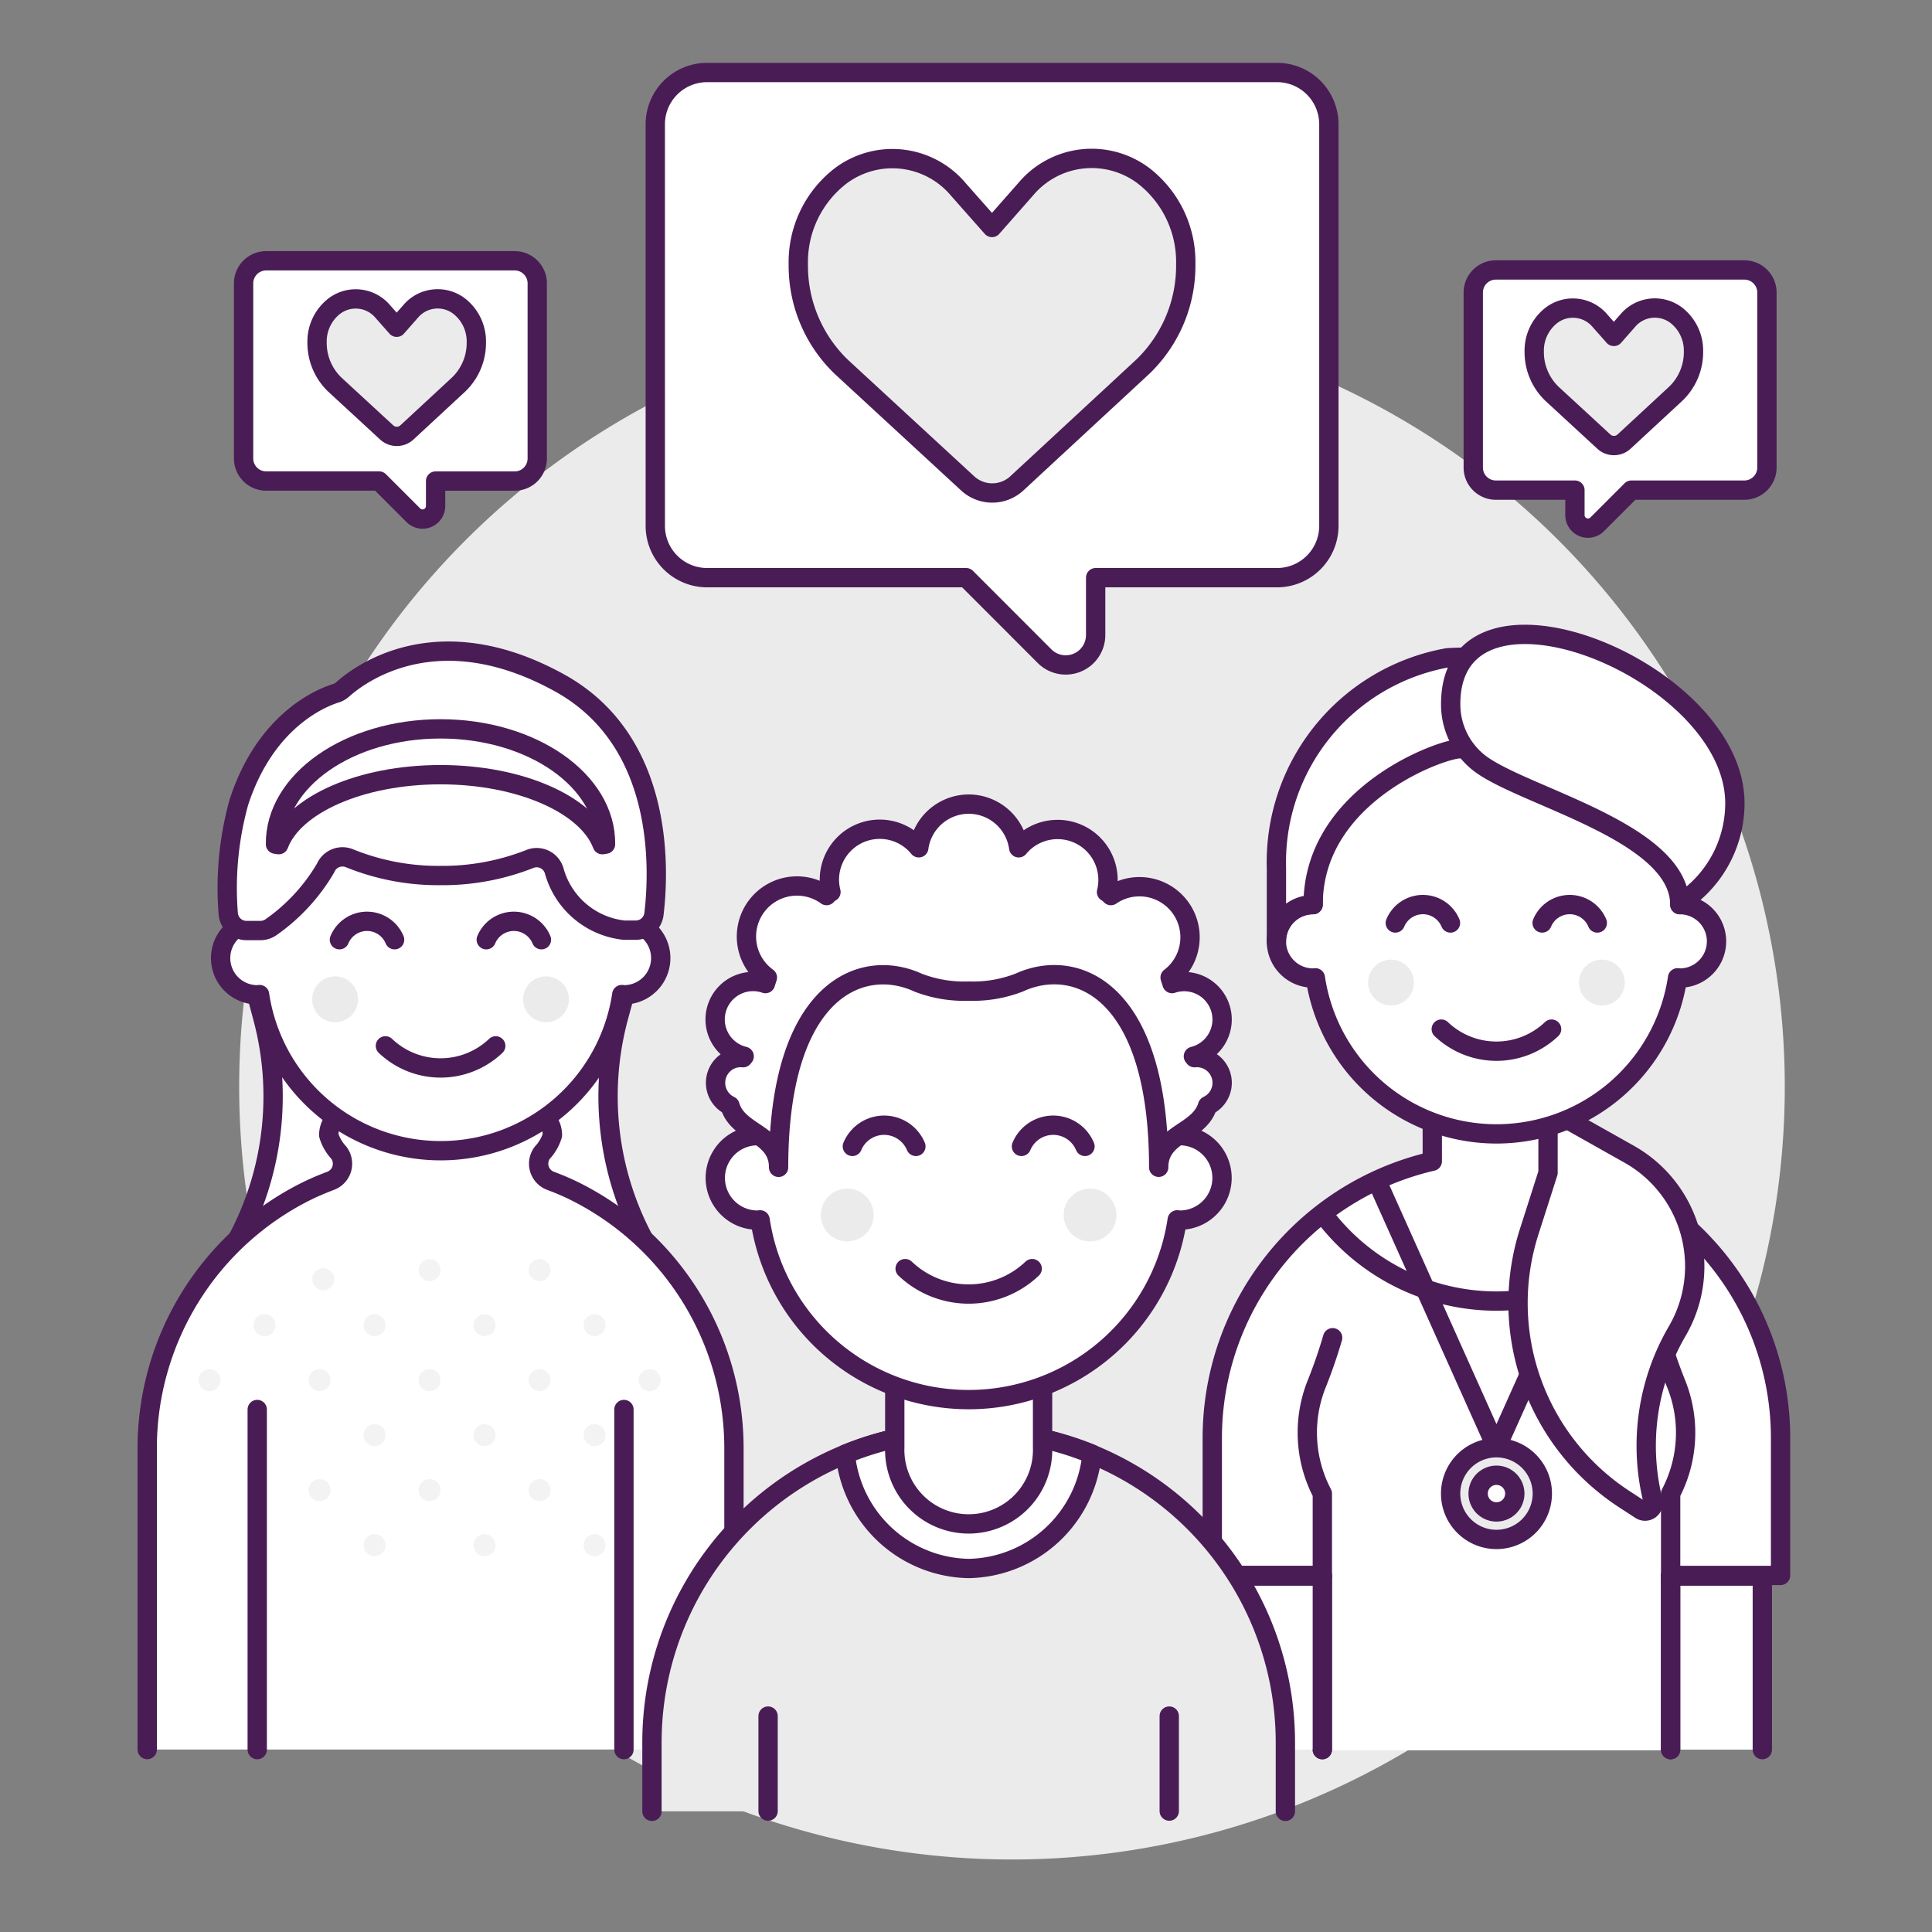 <svg xmlns="http://www.w3.org/2000/svg" version="1.1" xmlns:xlink="http://www.w3.org/1999/xlink" xmlns:svgjs="http://svgjs.com/svgjs" viewBox="0 0 140 140" width="140" height="140"><rect x="0" y="0" width="140" height="140" fill="#808080" stroke="none"/><g transform="matrix(1.4,0,0,1.4,0,0)"><path d="M12.380 56.247 A40.000 40.000 0 1 0 92.380 56.247 A40.000 40.000 0 1 0 12.380 56.247 Z" fill="#ebebeb"></path><path d="M80.778,60.141V56.9H74.135v3.238A14.7,14.7,0,0,0,62.747,74.46v7.118h5.694v9.016H86.473V81.578h5.694V74.46A14.706,14.706,0,0,0,80.778,60.141Z" fill="#ffffff"></path><path d="M86.441,62.824a11.19,11.19,0,0,1-17.968,0,14.68,14.68,0,0,1,5.662-2.683V56.9h6.643v3.238A14.678,14.678,0,0,1,86.441,62.824Z" fill="#ffffff"></path><path d="M83.647 61.126L77.457 74.935 71.267 61.126" fill="none" stroke="#4a1c56" stroke-linecap="round" stroke-linejoin="round"></path><path d="M75.084 77.308 A2.373 2.373 0 1 0 79.830 77.308 A2.373 2.373 0 1 0 75.084 77.308 Z" fill="#ebebeb" stroke="#4a1c56" stroke-linecap="round" stroke-linejoin="round"></path><path d="M76.508 77.308 A0.949 0.949 0 1 0 78.406 77.308 A0.949 0.949 0 1 0 76.508 77.308 Z" fill="#ffffff" stroke="#4a1c56" stroke-linecap="round" stroke-linejoin="round"></path><path d="M86.473 90.56L86.473 81.578 91.218 81.578 91.218 90.56" fill="#ffffff" stroke="#4a1c56" stroke-linecap="round" stroke-linejoin="round"></path><path d="M86.472,81.578v-4.27a6.791,6.791,0,0,0,.276-5.708q-.467-1.162-.813-2.359" fill="none" stroke="#4a1c56" stroke-linecap="round" stroke-linejoin="round"></path><path d="M68.977,69.241q-.35,1.2-.813,2.359a6.788,6.788,0,0,0,.28,5.708v4.269" fill="none" stroke="#4a1c56" stroke-linecap="round" stroke-linejoin="round"></path><path d="M86.468,90.56h0V81.544h5.694V74.426a14.706,14.706,0,0,0-11.389-14.32V56.868H74.135v3.238a14.705,14.705,0,0,0-11.388,14.32v7.118h5.694V90.56h0" fill="none" stroke="#4a1c56" stroke-linecap="round" stroke-linejoin="round"></path><path d="M86.441,62.824a11.19,11.19,0,0,1-17.968,0" fill="none" stroke="#4a1c56" stroke-linecap="round" stroke-linejoin="round"></path><path d="M63.698 90.56L63.698 81.578 68.444 81.578 68.444 90.56" fill="#ffffff" stroke="#4a1c56" stroke-linecap="round" stroke-linejoin="round"></path><path d="M13.43,51.589c-.039,0-.076.012-.116.012l.29,1.087a15.753,15.753,0,0,1-1.351,11.527,3.031,3.031,0,0,0,2.669,4.469H30.687a3.032,3.032,0,0,0,2.669-4.469,15.753,15.753,0,0,1-1.351-11.527L32.3,51.6c-.04,0-.077-.009-.116-.012" fill="#ffffff" stroke="#4a1c56" stroke-linecap="round" stroke-linejoin="round"></path><path d="M29.675,61.617c-.381-.185-.773-.351-1.174-.5a.945.945,0,0,1-.425-1.463,2.291,2.291,0,0,0,.517-.9,1.265,1.265,0,0,0-.85-1.2,9.48,9.48,0,0,1-9.877,0,1.265,1.265,0,0,0-.85,1.2,2.278,2.278,0,0,0,.517.9.946.946,0,0,1-.425,1.463c-.4.15-.793.316-1.174.5A14.856,14.856,0,0,0,7.62,74.956v15.6H37.989v-15.6A14.856,14.856,0,0,0,29.675,61.617Z" fill="#ffffff"></path><path d="M37.989,90.56v-15.6a14.856,14.856,0,0,0-8.314-13.339c-.381-.185-.773-.351-1.174-.5a.945.945,0,0,1-.425-1.463,2.291,2.291,0,0,0,.517-.9,1.265,1.265,0,0,0-.85-1.2,9.48,9.48,0,0,1-9.877,0,1.265,1.265,0,0,0-.85,1.2,2.278,2.278,0,0,0,.517.9.946.946,0,0,1-.425,1.463c-.4.15-.793.316-1.174.5A14.856,14.856,0,0,0,7.62,74.956v15.6" fill="none" stroke="#4a1c56" stroke-linecap="round" stroke-linejoin="round"></path><path d="M30.207 68.589 A0.569 0.569 0 1 0 31.345 68.589 A0.569 0.569 0 1 0 30.207 68.589 Z" fill="#ebebeb" opacity=".6"></path><path d="M33.055 71.436 A0.569 0.569 0 1 0 34.193 71.436 A0.569 0.569 0 1 0 33.055 71.436 Z" fill="#ebebeb" opacity=".6"></path><path d="M30.207 74.283 A0.569 0.569 0 1 0 31.345 74.283 A0.569 0.569 0 1 0 30.207 74.283 Z" fill="#ebebeb" opacity=".6"></path><path d="M30.207 79.978 A0.569 0.569 0 1 0 31.345 79.978 A0.569 0.569 0 1 0 30.207 79.978 Z" fill="#ebebeb" opacity=".6"></path><path d="M27.360 71.436 A0.569 0.569 0 1 0 28.498 71.436 A0.569 0.569 0 1 0 27.360 71.436 Z" fill="#ebebeb" opacity=".6"></path><path d="M24.513 74.283 A0.569 0.569 0 1 0 25.651 74.283 A0.569 0.569 0 1 0 24.513 74.283 Z" fill="#ebebeb" opacity=".6"></path><path d="M27.360 77.130 A0.569 0.569 0 1 0 28.498 77.130 A0.569 0.569 0 1 0 27.360 77.130 Z" fill="#ebebeb" opacity=".6"></path><path d="M24.513 79.978 A0.569 0.569 0 1 0 25.651 79.978 A0.569 0.569 0 1 0 24.513 79.978 Z" fill="#ebebeb" opacity=".6"></path><path d="M18.819 74.283 A0.569 0.569 0 1 0 19.957 74.283 A0.569 0.569 0 1 0 18.819 74.283 Z" fill="#ebebeb" opacity=".6"></path><path d="M24.513 68.589 A0.569 0.569 0 1 0 25.651 68.589 A0.569 0.569 0 1 0 24.513 68.589 Z" fill="#ebebeb" opacity=".6"></path><path d="M18.819 68.589 A0.569 0.569 0 1 0 19.957 68.589 A0.569 0.569 0 1 0 18.819 68.589 Z" fill="#ebebeb" opacity=".6"></path><path d="M21.666 77.130 A0.569 0.569 0 1 0 22.804 77.130 A0.569 0.569 0 1 0 21.666 77.130 Z" fill="#ebebeb" opacity=".6"></path><path d="M18.819 79.978 A0.569 0.569 0 1 0 19.957 79.978 A0.569 0.569 0 1 0 18.819 79.978 Z" fill="#ebebeb" opacity=".6"></path><path d="M13.125 68.589 A0.569 0.569 0 1 0 14.263 68.589 A0.569 0.569 0 1 0 13.125 68.589 Z" fill="#ebebeb" opacity=".6"></path><path d="M15.972 71.436 A0.569 0.569 0 1 0 17.110 71.436 A0.569 0.569 0 1 0 15.972 71.436 Z" fill="#ebebeb" opacity=".6"></path><path d="M27.360 65.742 A0.569 0.569 0 1 0 28.498 65.742 A0.569 0.569 0 1 0 27.360 65.742 Z" fill="#ebebeb" opacity=".6"></path><path d="M16.162 66.216 A0.569 0.569 0 1 0 17.300 66.216 A0.569 0.569 0 1 0 16.162 66.216 Z" fill="#ebebeb" opacity=".6"></path><path d="M21.666 71.436 A0.569 0.569 0 1 0 22.804 71.436 A0.569 0.569 0 1 0 21.666 71.436 Z" fill="#ebebeb" opacity=".6"></path><path d="M21.666 65.742 A0.569 0.569 0 1 0 22.804 65.742 A0.569 0.569 0 1 0 21.666 65.742 Z" fill="#ebebeb" opacity=".6"></path><path d="M15.972 77.130 A0.569 0.569 0 1 0 17.110 77.130 A0.569 0.569 0 1 0 15.972 77.130 Z" fill="#ebebeb" opacity=".6"></path><path d="M10.278 71.436 A0.569 0.569 0 1 0 11.416 71.436 A0.569 0.569 0 1 0 10.278 71.436 Z" fill="#ebebeb" opacity=".6"></path><path d="M32.295 90.56L32.295 72.955" fill="none" stroke="#4a1c56" stroke-linecap="round" stroke-linejoin="round"></path><path d="M13.314 90.56L13.314 72.955" fill="none" stroke="#4a1c56" stroke-linecap="round" stroke-linejoin="round"></path><path d="M50.138,74.073A16.119,16.119,0,0,0,33.745,90.19v3.564H66.531V90.19A16.12,16.12,0,0,0,50.138,74.073Z" fill="#ebebeb"></path><path d="M66.531,93.754V90.19A16.12,16.12,0,0,0,50.138,74.073,16.119,16.119,0,0,0,33.745,90.19v3.564" fill="none" stroke="#4a1c56" stroke-linecap="round" stroke-linejoin="round"></path><path d="M39.756 93.742L39.756 88.824" fill="none" stroke="#4a1c56" stroke-linecap="round" stroke-linejoin="round"></path><path d="M60.52 93.742L60.52 88.824" fill="none" stroke="#4a1c56" stroke-linecap="round" stroke-linejoin="round"></path><path d="M50.138,81.185a6.535,6.535,0,0,0,6.383-5.918,16.034,16.034,0,0,0-6.383-1.194,16.03,16.03,0,0,0-6.383,1.194A6.535,6.535,0,0,0,50.138,81.185Z" fill="#ffffff" stroke="#4a1c56" stroke-linecap="round" stroke-linejoin="round"></path><path d="M46.313,69.164v5.763a3.827,3.827,0,1,0,7.65,0V69.164Z" fill="#ffffff"></path><path d="M46.313,69.164v5.763a3.827,3.827,0,1,0,7.65,0V69.164Z" fill="none" stroke="#4a1c56" stroke-linecap="round" stroke-linejoin="round"></path><path d="M61.066,58.782V56.05a10.929,10.929,0,1,0-21.857,0v2.732a2.186,2.186,0,0,0,0,4.372c.046,0,.089-.011.134-.014a10.914,10.914,0,0,0,21.589,0c.046,0,.088.014.134.014a2.186,2.186,0,0,0,0-4.372Z" fill="#ffffff" stroke="#4a1c56" stroke-linecap="round" stroke-linejoin="round"></path><path d="M42.488 62.888 A1.366 1.366 0 1 0 45.220 62.888 A1.366 1.366 0 1 0 42.488 62.888 Z" fill="#ebebeb"></path><path d="M55.056 62.888 A1.366 1.366 0 1 0 57.788 62.888 A1.366 1.366 0 1 0 55.056 62.888 Z" fill="#ebebeb"></path><path d="M46.85,65.664a4.768,4.768,0,0,0,6.575,0" fill="none" stroke="#4a1c56" stroke-linecap="round" stroke-linejoin="round"></path><path d="M47.406,59.337a1.781,1.781,0,0,0-3.288,0" fill="none" stroke="#4a1c56" stroke-linecap="round" stroke-linejoin="round"></path><path d="M56.158,59.337a1.781,1.781,0,0,0-3.288,0" fill="none" stroke="#4a1c56" stroke-linecap="round" stroke-linejoin="round"></path><path d="M50.138,51.3a6.613,6.613,0,0,0,2.623-.445c2.922-1.341,7.213.354,7.213,9.563,0-1.768,2.1-1.741,2.532-3.189a1.306,1.306,0,0,0-.678-2.483c-.02-.023-.038-.049-.058-.072a1.963,1.963,0,1,0-1.105-3.764l-.1-.315a2.617,2.617,0,0,0-3.066-4.24l-.144-.144-.081-.04a2.61,2.61,0,0,0-4.546-2.289,2.615,2.615,0,0,0-2.586-2.261h0a2.615,2.615,0,0,0-2.586,2.261,2.606,2.606,0,0,0-4.546,2.289l-.081.04-.144.144a2.616,2.616,0,0,0-3.066,4.24l-.1.315a1.963,1.963,0,1,0-1.1,3.764c-.021.023-.038.049-.058.072a1.3,1.3,0,0,0-.549.064,1.311,1.311,0,0,0-.129,2.419C38.2,58.68,40.3,58.653,40.3,60.421c0-9.209,4.291-10.9,7.213-9.563A6.613,6.613,0,0,0,50.138,51.3Z" fill="#ffffff"></path><path d="M50.138,51.3a6.613,6.613,0,0,0,2.623-.445c2.922-1.341,7.213.354,7.213,9.563,0-1.768,2.1-1.741,2.532-3.189a1.306,1.306,0,0,0-.678-2.483c-.02-.023-.038-.049-.058-.072a1.963,1.963,0,1,0-1.105-3.764l-.1-.315a2.617,2.617,0,0,0-3.066-4.24l-.144-.144-.081-.04a2.61,2.61,0,0,0-4.546-2.289,2.615,2.615,0,0,0-2.586-2.261h0a2.615,2.615,0,0,0-2.586,2.261,2.606,2.606,0,0,0-4.546,2.289l-.081.04-.144.144a2.616,2.616,0,0,0-3.066,4.24l-.1.315a1.963,1.963,0,1,0-1.1,3.764c-.021.023-.038.049-.058.072a1.3,1.3,0,0,0-.549.064,1.311,1.311,0,0,0-.129,2.419C38.2,58.68,40.3,58.653,40.3,60.421c0-9.209,4.291-10.9,7.213-9.563A6.61,6.61,0,0,0,50.138,51.3Z" fill="none" stroke="#4a1c56" stroke-linecap="round" stroke-linejoin="round"></path><path d="M80.126,57.38l4.2,2.362A6.658,6.658,0,0,1,86.812,68.9a11.777,11.777,0,0,0-1.253,8.789.424.424,0,0,1-.642.458l-.829-.54A12.118,12.118,0,0,1,79.15,63.753l.976-3.051Z" fill="#ffffff"></path><path d="M80.126,57.38l4.2,2.362A6.658,6.658,0,0,1,86.812,68.9a11.777,11.777,0,0,0-1.253,8.789.424.424,0,0,1-.642.458l-.829-.54A12.118,12.118,0,0,1,79.15,63.753l.976-3.051Z" fill="none" stroke="#4a1c56" stroke-linecap="round" stroke-linejoin="round"></path><path d="M32.3,47.691V45.318a9.491,9.491,0,0,0-18.981,0v2.373a1.9,1.9,0,0,0,0,3.8c.04,0,.077-.009.116-.012a9.478,9.478,0,0,0,18.749,0c.039,0,.076.012.116.012a1.9,1.9,0,0,0,0-3.8Z" fill="#ffffff"></path><path d="M32.3,47.691V45.318a9.491,9.491,0,0,0-18.981,0v2.373a1.9,1.9,0,0,0,0,3.8c.04,0,.077-.009.116-.012a9.478,9.478,0,0,0,18.749,0c.039,0,.076.012.116.012a1.9,1.9,0,0,0,0-3.8Z" fill="none" stroke="#4a1c56" stroke-linecap="round" stroke-linejoin="round"></path><path d="M16.161 51.724 A1.186 1.186 0 1 0 18.533 51.724 A1.186 1.186 0 1 0 16.161 51.724 Z" fill="#ebebeb"></path><path d="M27.075 51.724 A1.186 1.186 0 1 0 29.447 51.724 A1.186 1.186 0 1 0 27.075 51.724 Z" fill="#ebebeb"></path><path d="M19.949,54.134a4.14,4.14,0,0,0,5.711,0" fill="none" stroke="#4a1c56" stroke-linecap="round" stroke-linejoin="round"></path><path d="M28.024,48.64a1.546,1.546,0,0,0-2.855,0" fill="none" stroke="#4a1c56" stroke-linecap="round" stroke-linejoin="round"></path><path d="M20.424,48.64a1.546,1.546,0,0,0-2.855,0" fill="none" stroke="#4a1c56" stroke-linecap="round" stroke-linejoin="round"></path><path d="M28.973,35.353c-6.385-3.534-10.426-.4-11.237.331a.961.961,0,0,1-.356.2c-.787.247-3.642,1.417-5.015,5.637a16.593,16.593,0,0,0-.552,5.757.945.945,0,0,0,.947.886h.721a.955.955,0,0,0,.571-.19,9.753,9.753,0,0,0,2.8-3.044.951.951,0,0,1,1.24-.506,12.194,12.194,0,0,0,4.71.893,12.282,12.282,0,0,0,4.6-.848.944.944,0,0,1,1.278.587A4.217,4.217,0,0,0,32.3,48.145l.6,0a.947.947,0,0,0,.949-.838C34.128,44.966,34.388,38.35,28.973,35.353Z" fill="#ffffff"></path><path d="M22.8,37.726h0c-4.734,0-8.569,2.675-8.541,5.968l.169.026c.78-2.065,4.23-3.622,8.372-3.622s7.593,1.557,8.373,3.622l.169-.026C31.374,40.4,27.539,37.726,22.8,37.726Z" fill="#ffffff" stroke="#4a1c56" stroke-linecap="round" stroke-linejoin="round"></path><path d="M28.973,35.353c-6.385-3.534-10.426-.4-11.237.331a.961.961,0,0,1-.356.2c-.787.247-3.642,1.417-5.015,5.637a16.593,16.593,0,0,0-.552,5.757.945.945,0,0,0,.947.886h.721a.955.955,0,0,0,.571-.19,9.753,9.753,0,0,0,2.8-3.044.951.951,0,0,1,1.24-.506,12.194,12.194,0,0,0,4.71.893,12.282,12.282,0,0,0,4.6-.848.944.944,0,0,1,1.278.587A4.217,4.217,0,0,0,32.3,48.145l.6,0a.947.947,0,0,0,.949-.838C34.128,44.966,34.388,38.35,28.973,35.353Z" fill="none" stroke="#4a1c56" stroke-linecap="round" stroke-linejoin="round"></path><path d="M86.947,46.824V44.451a9.491,9.491,0,0,0-18.981,0v2.373a1.9,1.9,0,1,0,0,3.8c.04,0,.077-.009.117-.012a9.478,9.478,0,0,0,18.748,0c.039,0,.076.012.116.012a1.9,1.9,0,0,0,0-3.8Z" fill="#ffffff" stroke="#4a1c56" stroke-linecap="round" stroke-linejoin="round"></path><path d="M70.814 50.857 A1.186 1.186 0 1 0 73.186 50.857 A1.186 1.186 0 1 0 70.814 50.857 Z" fill="#ebebeb"></path><path d="M81.728 50.857 A1.186 1.186 0 1 0 84.100 50.857 A1.186 1.186 0 1 0 81.728 50.857 Z" fill="#ebebeb"></path><path d="M74.6,53.267a4.139,4.139,0,0,0,5.71,0" fill="none" stroke="#4a1c56" stroke-linecap="round" stroke-linejoin="round"></path><path d="M82.676,47.773a1.546,1.546,0,0,0-2.855,0" fill="none" stroke="#4a1c56" stroke-linecap="round" stroke-linejoin="round"></path><path d="M75.076,47.773a1.546,1.546,0,0,0-2.855,0" fill="none" stroke="#4a1c56" stroke-linecap="round" stroke-linejoin="round"></path><path d="M74.873,34.056a10.748,10.748,0,0,0-8.805,10.873v3.793a1.9,1.9,0,0,1,1.9-1.9c0-5.694,6.646-8.067,7.6-8.067h.475a1.9,1.9,0,0,0,1.9-1.9V35.91a1.9,1.9,0,0,0-1.9-1.9S75.015,34.026,74.873,34.056Z" fill="#ffffff"></path><path d="M74.873,34.056a10.748,10.748,0,0,0-8.805,10.873v3.793a1.9,1.9,0,0,1,1.9-1.9c0-5.694,6.646-8.067,7.6-8.067h.475a1.9,1.9,0,0,0,1.9-1.9V35.91a1.9,1.9,0,0,0-1.9-1.9S75.015,34.026,74.873,34.056Z" fill="none" stroke="#4a1c56" stroke-linecap="round" stroke-linejoin="round"></path><path d="M75.087,36.446c0-7.654,14.71-1.792,14.71,5.128a6.138,6.138,0,0,1-2.211,4.718l-.639.532c0-3.8-8.263-5.628-10.421-7.362a3.856,3.856,0,0,1-1.439-3Z" fill="#ffffff"></path><path d="M75.087,36.446c0-7.654,14.71-1.792,14.71,5.128a6.138,6.138,0,0,1-2.211,4.718l-.639.532c0-3.8-8.263-5.628-10.421-7.362a3.856,3.856,0,0,1-1.439-3Z" fill="none" stroke="#4a1c56" stroke-linecap="round" stroke-linejoin="round"></path><path d="M33.917,6.435A2.682,2.682,0,0,1,36.6,3.753H66.1a2.682,2.682,0,0,1,2.682,2.682V27.217A2.682,2.682,0,0,1,66.1,29.9H56.711v2.963a1.549,1.549,0,0,1-2.645,1.1L50.007,29.9H36.6a2.682,2.682,0,0,1-2.682-2.682Z" fill="#ffffff"></path><path d="M33.917,6.435A2.682,2.682,0,0,1,36.6,3.753H66.1a2.682,2.682,0,0,1,2.682,2.682V27.217A2.682,2.682,0,0,1,66.1,29.9H56.711v2.963a1.549,1.549,0,0,1-2.645,1.1L50.007,29.9H36.6a2.682,2.682,0,0,1-2.682-2.682Z" fill="none" stroke="#4a1c56" stroke-linecap="round" stroke-linejoin="round"></path><path d="M43.481,9.123a5.635,5.635,0,0,0-2.161,4.555,7.261,7.261,0,0,0,2.231,5.314l6.533,6.026a1.877,1.877,0,0,0,2.549,0l6.521-6.04a7.258,7.258,0,0,0,2.221-5.318,5.638,5.638,0,0,0-2.17-4.551,4.457,4.457,0,0,0-6.116.686l-1.743,1.98L49.6,9.8A4.457,4.457,0,0,0,43.481,9.123Z" fill="#ebebeb"></path><path d="M41.32,13.678a7.261,7.261,0,0,0,2.231,5.314l6.533,6.026a1.877,1.877,0,0,0,2.549,0l6.521-6.04a7.258,7.258,0,0,0,2.221-5.318,5.638,5.638,0,0,0-2.17-4.551,4.457,4.457,0,0,0-6.116.686l-1.743,1.98L49.6,9.8a4.457,4.457,0,0,0-6.118-.673A5.635,5.635,0,0,0,41.32,13.678Z" fill="none" stroke="#4a1c56" stroke-linecap="round" stroke-linejoin="round"></path><path d="M91.456,15.143a1.169,1.169,0,0,0-1.169-1.17H77.426a1.17,1.17,0,0,0-1.17,1.17V24.2a1.169,1.169,0,0,0,1.17,1.169h4.092v1.292a.675.675,0,0,0,1.153.478l1.77-1.77h5.846A1.169,1.169,0,0,0,91.456,24.2Z" fill="#ffffff"></path><path d="M91.456,15.143a1.169,1.169,0,0,0-1.169-1.17H77.426a1.17,1.17,0,0,0-1.17,1.17V24.2a1.169,1.169,0,0,0,1.17,1.169h4.092v1.292a.675.675,0,0,0,1.153.478l1.77-1.77h5.846A1.169,1.169,0,0,0,91.456,24.2Z" fill="none" stroke="#4a1c56" stroke-linecap="round" stroke-linejoin="round"></path><path d="M80.3,16.323a2.315,2.315,0,0,0-.889,1.872,2.989,2.989,0,0,0,.917,2.185l2.686,2.477a.772.772,0,0,0,1.048,0l2.68-2.483a2.982,2.982,0,0,0,.913-2.186,2.317,2.317,0,0,0-.892-1.871,1.833,1.833,0,0,0-2.514.282l-.716.814-.719-.812A1.831,1.831,0,0,0,80.3,16.323Z" fill="#ebebeb"></path><path d="M80.3,16.323a2.315,2.315,0,0,0-.889,1.872,2.989,2.989,0,0,0,.917,2.185l2.686,2.477a.772.772,0,0,0,1.048,0l2.68-2.483a2.982,2.982,0,0,0,.913-2.186,2.317,2.317,0,0,0-.892-1.871,1.833,1.833,0,0,0-2.514.282l-.716.814-.719-.812A1.831,1.831,0,0,0,80.3,16.323Z" fill="none" stroke="#4a1c56" stroke-linecap="round" stroke-linejoin="round"></path><path d="M12.608,14.668a1.17,1.17,0,0,1,1.169-1.17H26.639a1.169,1.169,0,0,1,1.169,1.17v9.061A1.169,1.169,0,0,1,26.639,24.9H22.547V26.19a.676.676,0,0,1-1.154.478l-1.77-1.77H13.777a1.169,1.169,0,0,1-1.169-1.169Z" fill="#ffffff"></path><path d="M12.608,14.668a1.17,1.17,0,0,1,1.169-1.17H26.639a1.169,1.169,0,0,1,1.169,1.17v9.061A1.169,1.169,0,0,1,26.639,24.9H22.547V26.19a.676.676,0,0,1-1.154.478l-1.77-1.77H13.777a1.169,1.169,0,0,1-1.169-1.169Z" fill="none" stroke="#4a1c56" stroke-linecap="round" stroke-linejoin="round"></path><path d="M16.408,17.72a2.989,2.989,0,0,0,.917,2.185l2.686,2.477a.772.772,0,0,0,1.048,0l2.68-2.483a2.982,2.982,0,0,0,.913-2.186,2.317,2.317,0,0,0-.892-1.871,1.833,1.833,0,0,0-2.514.282l-.716.814-.719-.812a1.83,1.83,0,0,0-2.514-.277A2.315,2.315,0,0,0,16.408,17.72Z" fill="#ebebeb"></path><path d="M17.3,15.848a2.315,2.315,0,0,0-.889,1.872,2.989,2.989,0,0,0,.917,2.185l2.686,2.477a.772.772,0,0,0,1.048,0l2.68-2.483a2.982,2.982,0,0,0,.913-2.186,2.317,2.317,0,0,0-.892-1.871,1.833,1.833,0,0,0-2.514.282l-.716.814-.719-.812A1.83,1.83,0,0,0,17.3,15.848Z" fill="none" stroke="#4a1c56" stroke-linecap="round" stroke-linejoin="round"></path></g></svg>